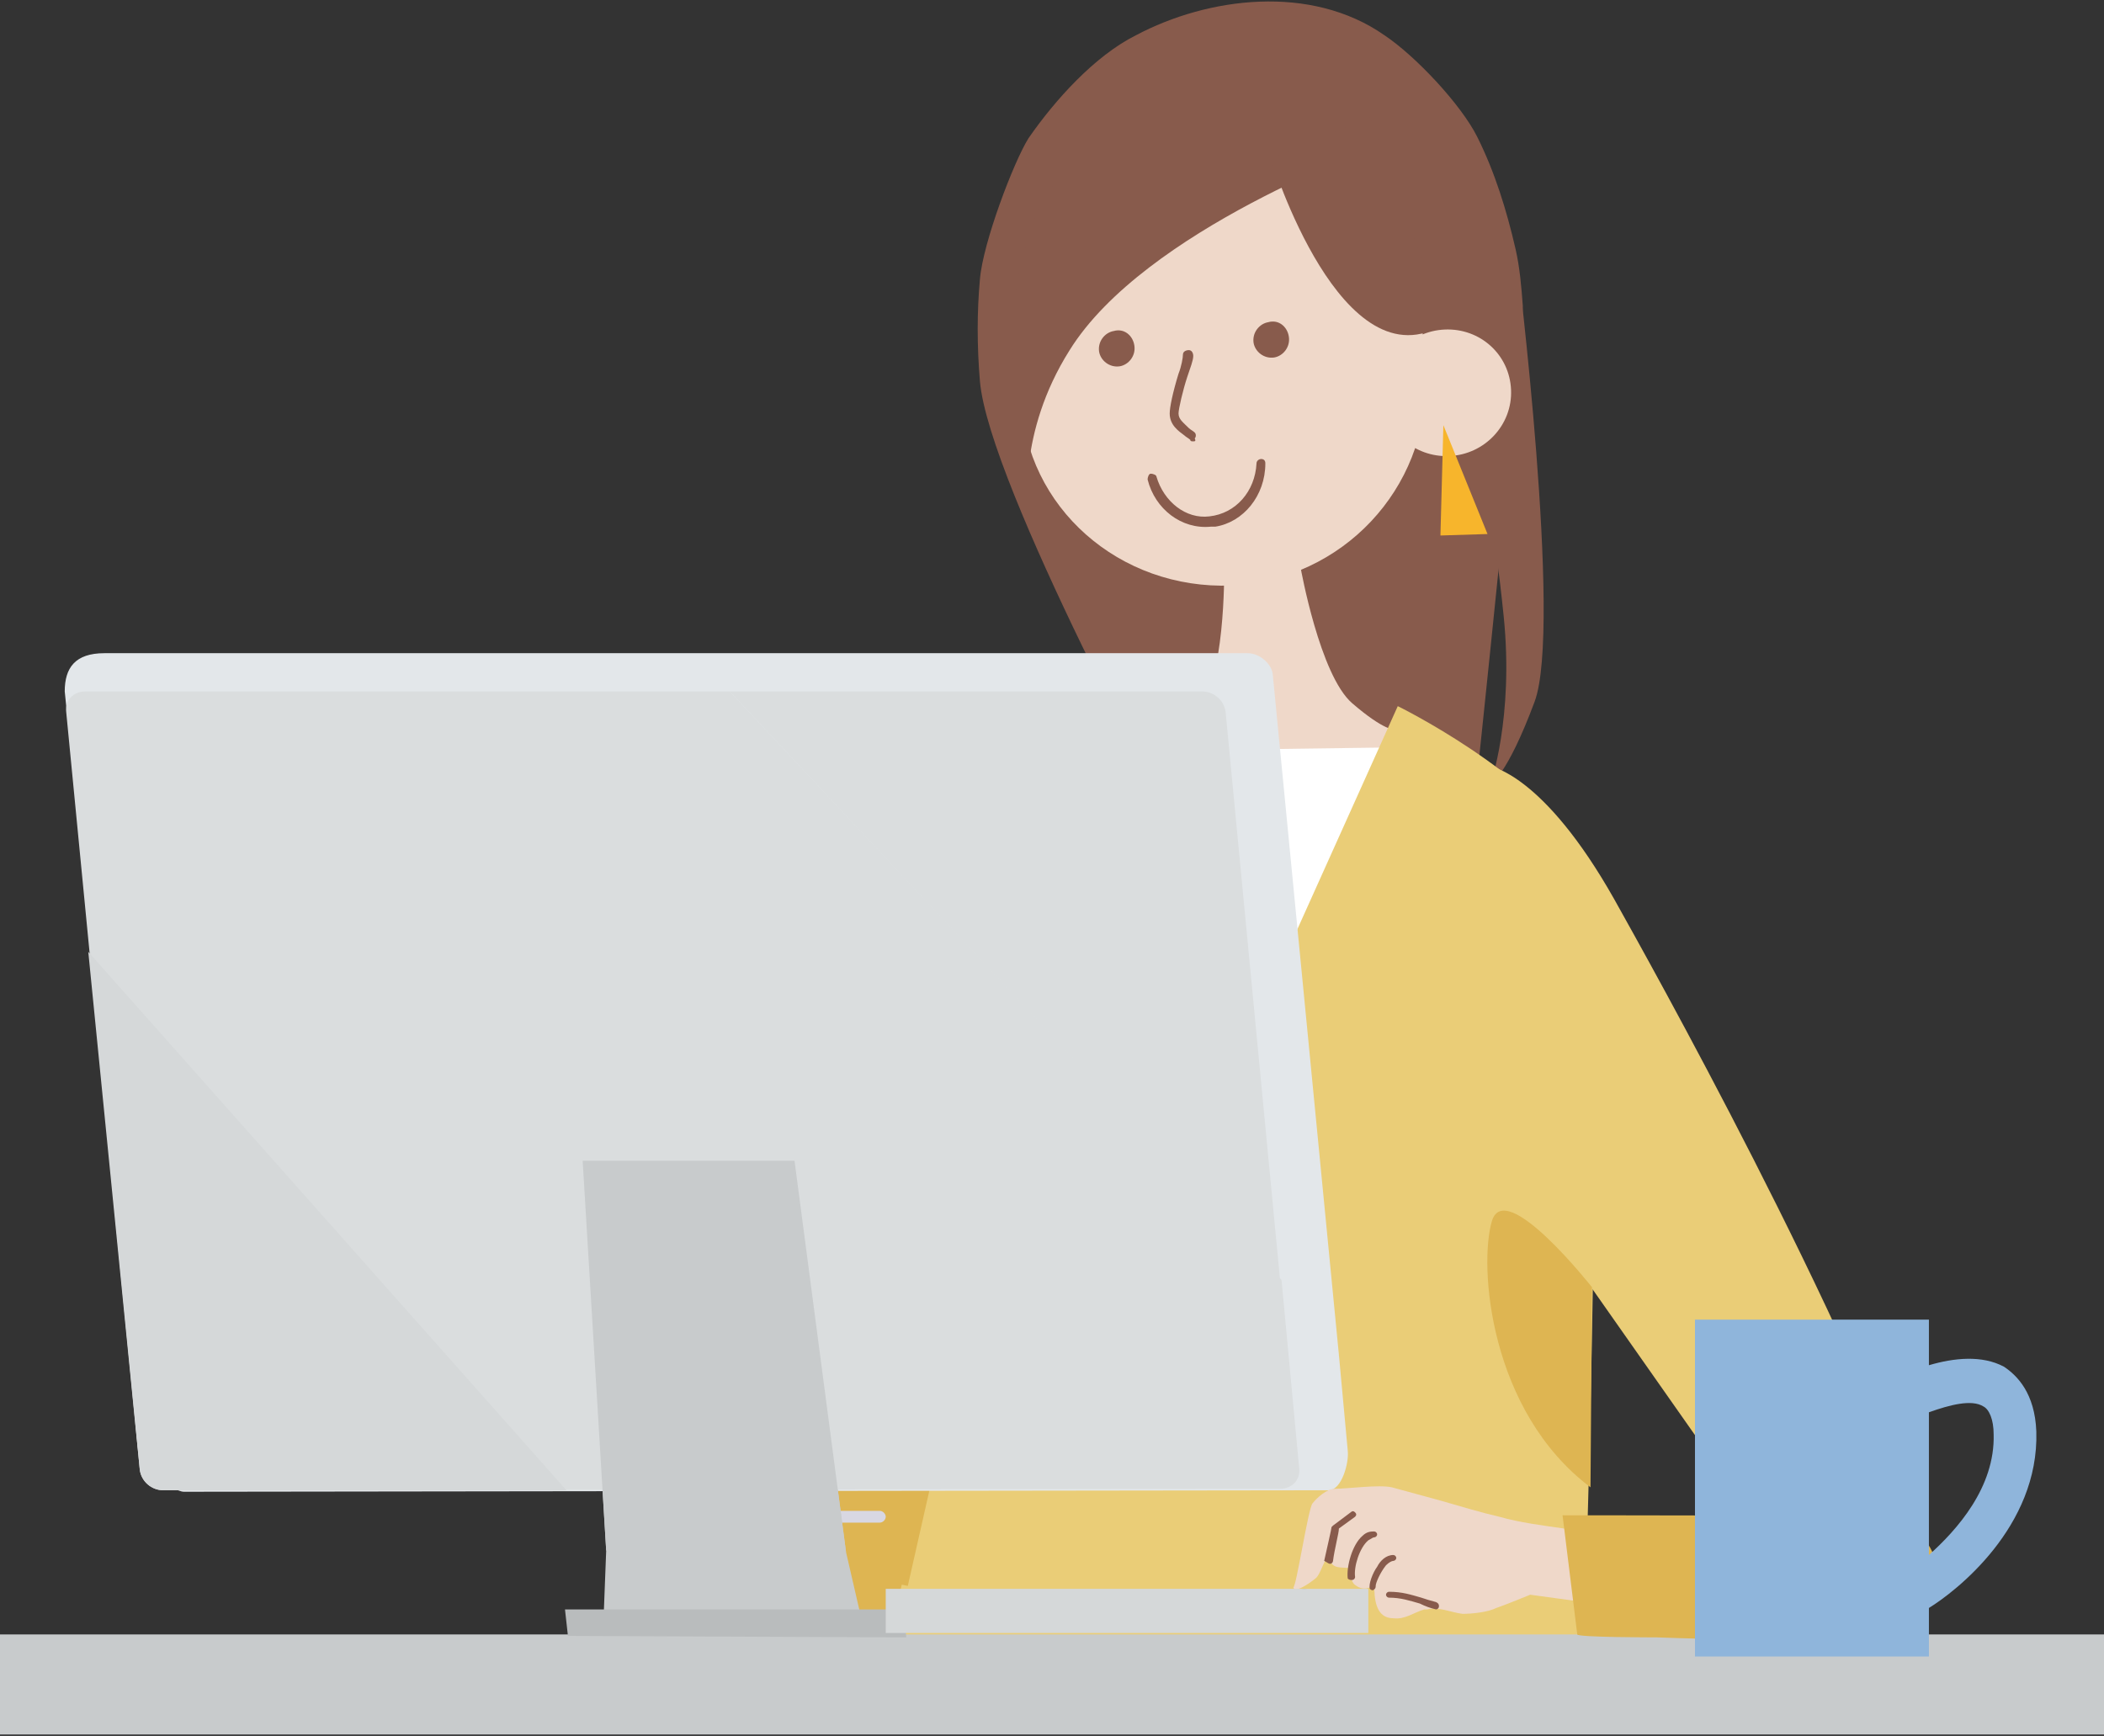 <?xml version="1.0" encoding="utf-8"?>
<!-- Generator: Adobe Illustrator 24.0.2, SVG Export Plug-In . SVG Version: 6.00 Build 0)  -->
<svg version="1.1" id="レイヤー_1" xmlns="http://www.w3.org/2000/svg" xmlns:xlink="http://www.w3.org/1999/xlink" x="0px"
	 y="0px" viewBox="0 0 143 118" style="enable-background:new 0 0 143 118;" xml:space="preserve">
<rect x="0" y="0" width="143" height="118" fill="#333333" stroke="none"/>
<style type="text/css">
	.st0{fill:#DEB552;}
	.st1{fill:#885B4C;}
	.st2{fill:#EFD8C9;}
	.st3{fill:#F7B52C;}
	.st4{fill:#FFFFFF;}
	.st5{fill:#EACD77;}
	.st6{fill:#D8D7E2;}
	.st7{fill:#C8CBCC;}
	.st8{fill:#666768;}
	.st9{fill:#E3E7EA;}
	.st10{fill:#B9BCBD;}
	.st11{fill:#DADDDE;}
	.st12{fill:#D5D8D9;}
	.st13{fill:#8FB5DB;}
</style>
<g>
	<g>
		<g>
			<g>
				<path class="st0" d="M52,110.3c2.2,1.9,14,1.4,17,1.3c0.2,0,5.4,0,5.4-0.2c0,0,1-8.1,1-8.1s-18.5,0-20.8,0.1
					c-1.2,0.1-2,0.1-3,0.8C49.1,106.1,49.9,108.4,52,110.3z"/>
				<path class="st1" d="M103.5,20.8c0,2.6-3.2,32.9-3.2,32.9L80,56.5c0,0-12.8-23.5-13.4-30.6c-0.2-2.4-0.2-4.7,0-6.9
					c0.2-2.5,2.3-8,3.3-9.6c1.8-2.6,4.5-5.6,7.3-7c4.9-2.6,11.9-3.5,16.9,0c2.1,1.4,5.2,4.7,6.3,6.9c1.2,2.4,2,5,2.6,7.6
					C103.3,18.2,103.4,19.5,103.5,20.8z"/>
				<path class="st1" d="M103.1,17.6c0,0,3.1,25,1.2,30.1c-1.9,5.1-3,5.6-3,5.6s1.6-4.5,0.9-11.4c-0.7-6.9-1.3-8.2-1.3-8.2
					L103.1,17.6z"/>
				<path class="st2" d="M96.9,25.9c0.1,7.3-5.6,13.5-13.2,13.9c-7.6,0.3-14-5.3-14.3-12.7c-0.3-7.3,5.5-18,13.1-18.4
					C90.1,8.4,96.7,13.4,96.9,25.9z"/>
				<path class="st2" d="M102.7,26.5c0.1,2.4-1.8,4.4-4.2,4.5c-2.4,0.1-4.4-1.7-4.5-4.1c-0.1-2.4,1.8-4.4,4.2-4.5
					C100.6,22.3,102.6,24.1,102.7,26.5z"/>
				<path class="st2" d="M96.1,65.7l-1.3-16.1c0,0-0.7,0.1-2.9-1.8c-2.2-1.9-3.5-9.2-3.5-9.2l-2.6,0.1l0,0l0,0l-2.6,0.1
					c0,0,0.1,7.6-1.9,9.7c-2.1,2.1-2.9,1.8-2.9,1.8l-3.8,16.3L96.1,65.7z"/>
				<path class="st1" d="M93.5,10c0,0-15.7,5.6-20.8,13.8c-3.6,5.7-2.8,10.9-2.8,10.9s-4.6-20.8,5.1-24.8C84.7,5.8,93.5,10,93.5,10z
					"/>
				<path class="st1" d="M81.1,30c-0.1,0-0.2,0-0.2-0.1c-0.1-0.1-0.3-0.2-0.4-0.3c-0.4-0.3-1-0.7-1-1.5c0-0.4,0.2-1.4,0.6-2.7
					c0.2-0.5,0.3-1.1,0.3-1.3c0-0.2,0.2-0.3,0.4-0.3c0.2,0,0.3,0.2,0.3,0.4c0,0.3-0.2,0.8-0.4,1.4c-0.3,0.9-0.6,2.2-0.6,2.5
					c0,0.4,0.3,0.6,0.7,1c0.1,0.1,0.3,0.2,0.4,0.3c0.1,0.1,0.1,0.3,0,0.4C81.3,30,81.2,30,81.1,30z"/>
				<path class="st1" d="M82.6,35.8c-0.1,0-0.2,0-0.3,0c-2,0.2-3.8-1.2-4.3-3.2c0-0.2,0.1-0.4,0.2-0.4c0.2,0,0.4,0.1,0.4,0.2
					c0.5,1.7,2,2.9,3.6,2.7c1.8-0.2,3.1-1.7,3.2-3.6c0-0.2,0.2-0.3,0.3-0.3c0.2,0,0.3,0.1,0.3,0.3C86,33.7,84.5,35.5,82.6,35.8z"/>
				<path class="st1" d="M87.6,22.9c0.1,0.7-0.4,1.3-1,1.4c-0.7,0.1-1.3-0.4-1.4-1c-0.1-0.7,0.4-1.3,1-1.4
					C86.9,21.7,87.5,22.2,87.6,22.9z"/>
				<path class="st1" d="M77.1,23.5c0.1,0.7-0.4,1.3-1,1.4c-0.7,0.1-1.3-0.4-1.4-1c-0.1-0.7,0.4-1.3,1-1.4
					C76.4,22.3,77,22.8,77.1,23.5z"/>
				<polygon class="st3" points="98.1,28.9 97.9,36.4 101.1,36.3 				"/>
				<polygon class="st4" points="107,105.6 107.3,60.9 95,50.8 80.2,51 68.6,61.8 69.7,105.6 				"/>
				<path class="st5" d="M106.5,116.8l1.3-9.9c0,0,1.5-46-0.4-49C104,52.4,95,48,95,48L86,68l-6.1-19.4c0,0-8.6,3.7-12,9.2
					c-1.8,3-6.3,48.7-6.3,48.7l-2.6,10.2L106.5,116.8z"/>
				<path class="st0" d="M74.3,52.1c0,0-3.1,0-7.9,8.5c-4.7,8.5-15.7,45-15.7,45l11,2.2L74.3,52.1z"/>
				<path class="st5" d="M123.8,109.8l-17.2-24.5l-5.3-33.2c0,0,3.6,0.5,8.4,9c2.4,4.3,15.7,28,21.6,44.8L123.8,109.8z"/>
				<path class="st6" d="M67.1,86.9c-0.2,0-0.4-0.2-0.4-0.4l-1.1-21.4c0-0.2,0.2-0.4,0.4-0.4c0.2,0,0.4,0.1,0.4,0.4l1.1,21.4
					C67.5,86.7,67.3,86.9,67.1,86.9C67.1,86.9,67.1,86.9,67.1,86.9z"/>
				<path class="st6" d="M53.6,103.3c0.1,0.1,0.2,0.2,0.3,0.2h5.9c0.2,0,0.4-0.2,0.4-0.4c0-0.2-0.2-0.4-0.4-0.4l-5.9,0
					c-0.2,0-0.4,0.2-0.4,0.4C53.6,103.2,53.6,103.3,53.6,103.3z"/>
				<path class="st1" d="M94.6,107.6c0.1,0,0.3-0.1,0.4-0.2c0.1-0.2,0.1-0.5-0.1-0.6l-4.5-3c-0.2-0.1-0.5-0.1-0.6,0.1
					c-0.1,0.2-0.1,0.5,0.1,0.6l4.5,3C94.5,107.6,94.5,107.6,94.6,107.6z"/>
				<rect x="0" y="111.1" class="st7" width="143" height="6.8"/>
				<path class="st8" d="M89.6,109.2c0.2-0.4,0-0.6-0.4-0.9c-0.4-0.4-0.8-0.4-1.1,0.1c-0.2,0.3-0.3,1.2-0.2,1.5
					C88.2,110.6,89.4,109.6,89.6,109.2z"/>
				<g>
					<g>
						<g>
							<path class="st9" d="M91,92.1l0.6,6.5c0.1,0.8-0.4,2.7-1.3,2.7l-77.8,0.1c-0.8,0-3-1.9-3.1-2.7l-0.6-6.5L91,92.1z"/>
							<path class="st9" d="M9,92.1L4.4,47c0-1.6,0.7-2.6,2.7-2.6l77.7,0c0.8,0,1.6,0.7,1.7,1.4L91,92.1l-1.3,0.8L9,92.1z"/>
						</g>
						<g>
							<polygon class="st7" points="58.7,110.7 41,110.6 41.2,105.4 39.6,78.9 54,78.9 57.5,105.5 							"/>
							<polygon class="st10" points="61.6,111.3 38.6,111.2 38.4,109.4 61.4,109.4 							"/>
						</g>
					</g>
					<path class="st11" d="M49.6,47L5.8,47c-0.8,0-1.4,0.6-1.3,1.4l5,51.5c0.1,0.8,0.8,1.4,1.6,1.4l75.9-0.1c0.8,0,1.4-0.6,1.3-1.4
						L87.1,87L49.6,47z"/>
					<polygon class="st7" points="57.5,105.5 41.2,105.4 39.6,78.9 54,78.9 					"/>
				</g>
				<g>
					<path class="st2" d="M96.8,109.4c0.1,0,0.1,0,0.2,0c0.8-0.2,1.6,0.2,2.4,0.3c0.6,0,1.7-0.1,2.3-0.4c0.6-0.2,2.3-0.9,2.3-0.9
						l8.8,1.2c0,0,1-4.2,0.9-4.4c-0.3-0.3-5.7-1.1-7.4-1.3c-1.4-0.2-3-0.4-4.4-0.8c-1.3-0.3-2.6-0.7-4-1.1c-1.1-0.3-2.2-0.6-3.3-0.9
						c-0.9-0.2-3,0.1-3.9,0.1c-0.5,0-1.2,0.6-1.5,1c-0.3,0.4-1.1,5.7-1.3,5.7c0.1,0.4,1-0.2,1.5-0.6c0.4-0.3,0.6-1.5,1-1.5
						c0,0.9,0.7,0.7,1.4,0.8c0,0.5,0,1,0.4,1.2c0.4,0.3,0.9,0.2,1.2-0.1c0,1,0.1,2.3,1.3,2.3C95.5,110.1,96.1,109.6,96.8,109.4z"/>
					<path class="st1" d="M90.4,106.3c0.1,0,0.2-0.1,0.2-0.2c0.1-0.8,0.4-1.9,0.4-2.2l1.1-0.8c0.1-0.1,0.1-0.2,0-0.3
						c-0.1-0.1-0.2-0.1-0.3,0l-1.2,0.9c0,0-0.1,0.1-0.1,0.1c0,0.1-0.3,1.4-0.5,2.3C90.2,106.2,90.3,106.3,90.4,106.3
						C90.4,106.3,90.4,106.3,90.4,106.3z"/>
					<path class="st1" d="M91.9,107.4C91.9,107.4,91.9,107.4,91.9,107.4c0.1,0,0.2-0.1,0.2-0.2c-0.1-0.7,0.3-2,0.9-2.5
						c0.2-0.1,0.3-0.2,0.4-0.2c0.1,0,0.2-0.1,0.2-0.2c0-0.1-0.1-0.2-0.2-0.2c-0.2,0-0.5,0-0.8,0.3c-0.7,0.6-1.1,2.1-1,2.9
						C91.7,107.4,91.8,107.4,91.9,107.4z"/>
					<path class="st1" d="M93.3,108.1C93.3,108.1,93.3,108.1,93.3,108.1c0.2-0.1,0.2-0.2,0.2-0.3c0-0.2,0.3-0.9,0.7-1.4
						c0.2-0.2,0.4-0.3,0.5-0.3l0,0c0,0,0,0,0,0c0.1,0,0.2-0.1,0.2-0.2c0-0.1-0.1-0.2-0.2-0.2h0c-0.5,0-0.9,0.4-1.1,0.8
						c-0.3,0.4-0.6,1.2-0.5,1.5C93.1,108,93.2,108.1,93.3,108.1z"/>
					<path class="st1" d="M97.6,109.4c0.1,0,0.2-0.1,0.2-0.2c0-0.1,0-0.2-0.2-0.3c-0.4-0.1-0.7-0.2-1-0.3c-0.7-0.2-1.3-0.4-2.2-0.4
						c-0.1,0-0.2,0.1-0.2,0.2c0,0.1,0.1,0.2,0.2,0.2c0.8,0,1.4,0.2,2.1,0.4C96.9,109.2,97.2,109.3,97.6,109.4
						C97.6,109.4,97.6,109.4,97.6,109.4z"/>
				</g>
				<path class="st0" d="M129.6,110c-2.2,1.9-14,1.4-17,1.3c-0.2,0-5.4,0-5.4-0.2c0,0-1-8.1-1-8.1s18.5,0,20.8,0.1
					c1.2,0.1,2,0.1,3,0.8C132.5,105.8,131.7,108.2,129.6,110z"/>
				<path class="st6" d="M118.6,102.7c0.1,0.1,0.2,0.2,0.3,0.2l5.9,0.6c0.2,0,0.4-0.1,0.4-0.3c0-0.2-0.1-0.4-0.3-0.4l-5.9-0.6
					c-0.2,0-0.4,0.1-0.4,0.3C118.6,102.6,118.6,102.6,118.6,102.7z"/>
				<rect x="60.2" y="108" class="st12" width="32.8" height="3"/>
			</g>
			<path class="st13" d="M138.4,97.3c-0.1-2.6-1.3-3.8-2.2-4.4c-1.5-0.8-3.4-0.6-5.1-0.1v-3.1h-15.9v22.9h15.9v-3.3
				C132.9,108.2,138.6,103.8,138.4,97.3z M131.1,105.7V96c1.4-0.5,2.9-0.9,3.7-0.4c0.4,0.2,0.7,0.9,0.7,1.9
				C135.6,101.1,133,104,131.1,105.7z"/>
		</g>
		<path class="st1" d="M98.2,22c-7,4.4-11.8-11.2-11.8-11.2L93.1,8L98.2,22z"/>
	</g>
	<path class="st0" d="M108.2,87.5c0,0-5.9-7.5-6.8-4.5s-0.2,12.9,6.7,18.1L108.2,87.5z"/>
	<g>
		<path class="st12" d="M9.5,99.9c0.1,0.8,0.8,1.4,1.6,1.4l27.4,0L6,64.7L9.5,99.9z"/>
	</g>
	<g>
		<path class="st11" d="M83.3,48.4c-0.1-0.8-0.8-1.4-1.6-1.4l-32.1,0l37.4,40L83.3,48.4z"/>
	</g>
</g>
</svg>

